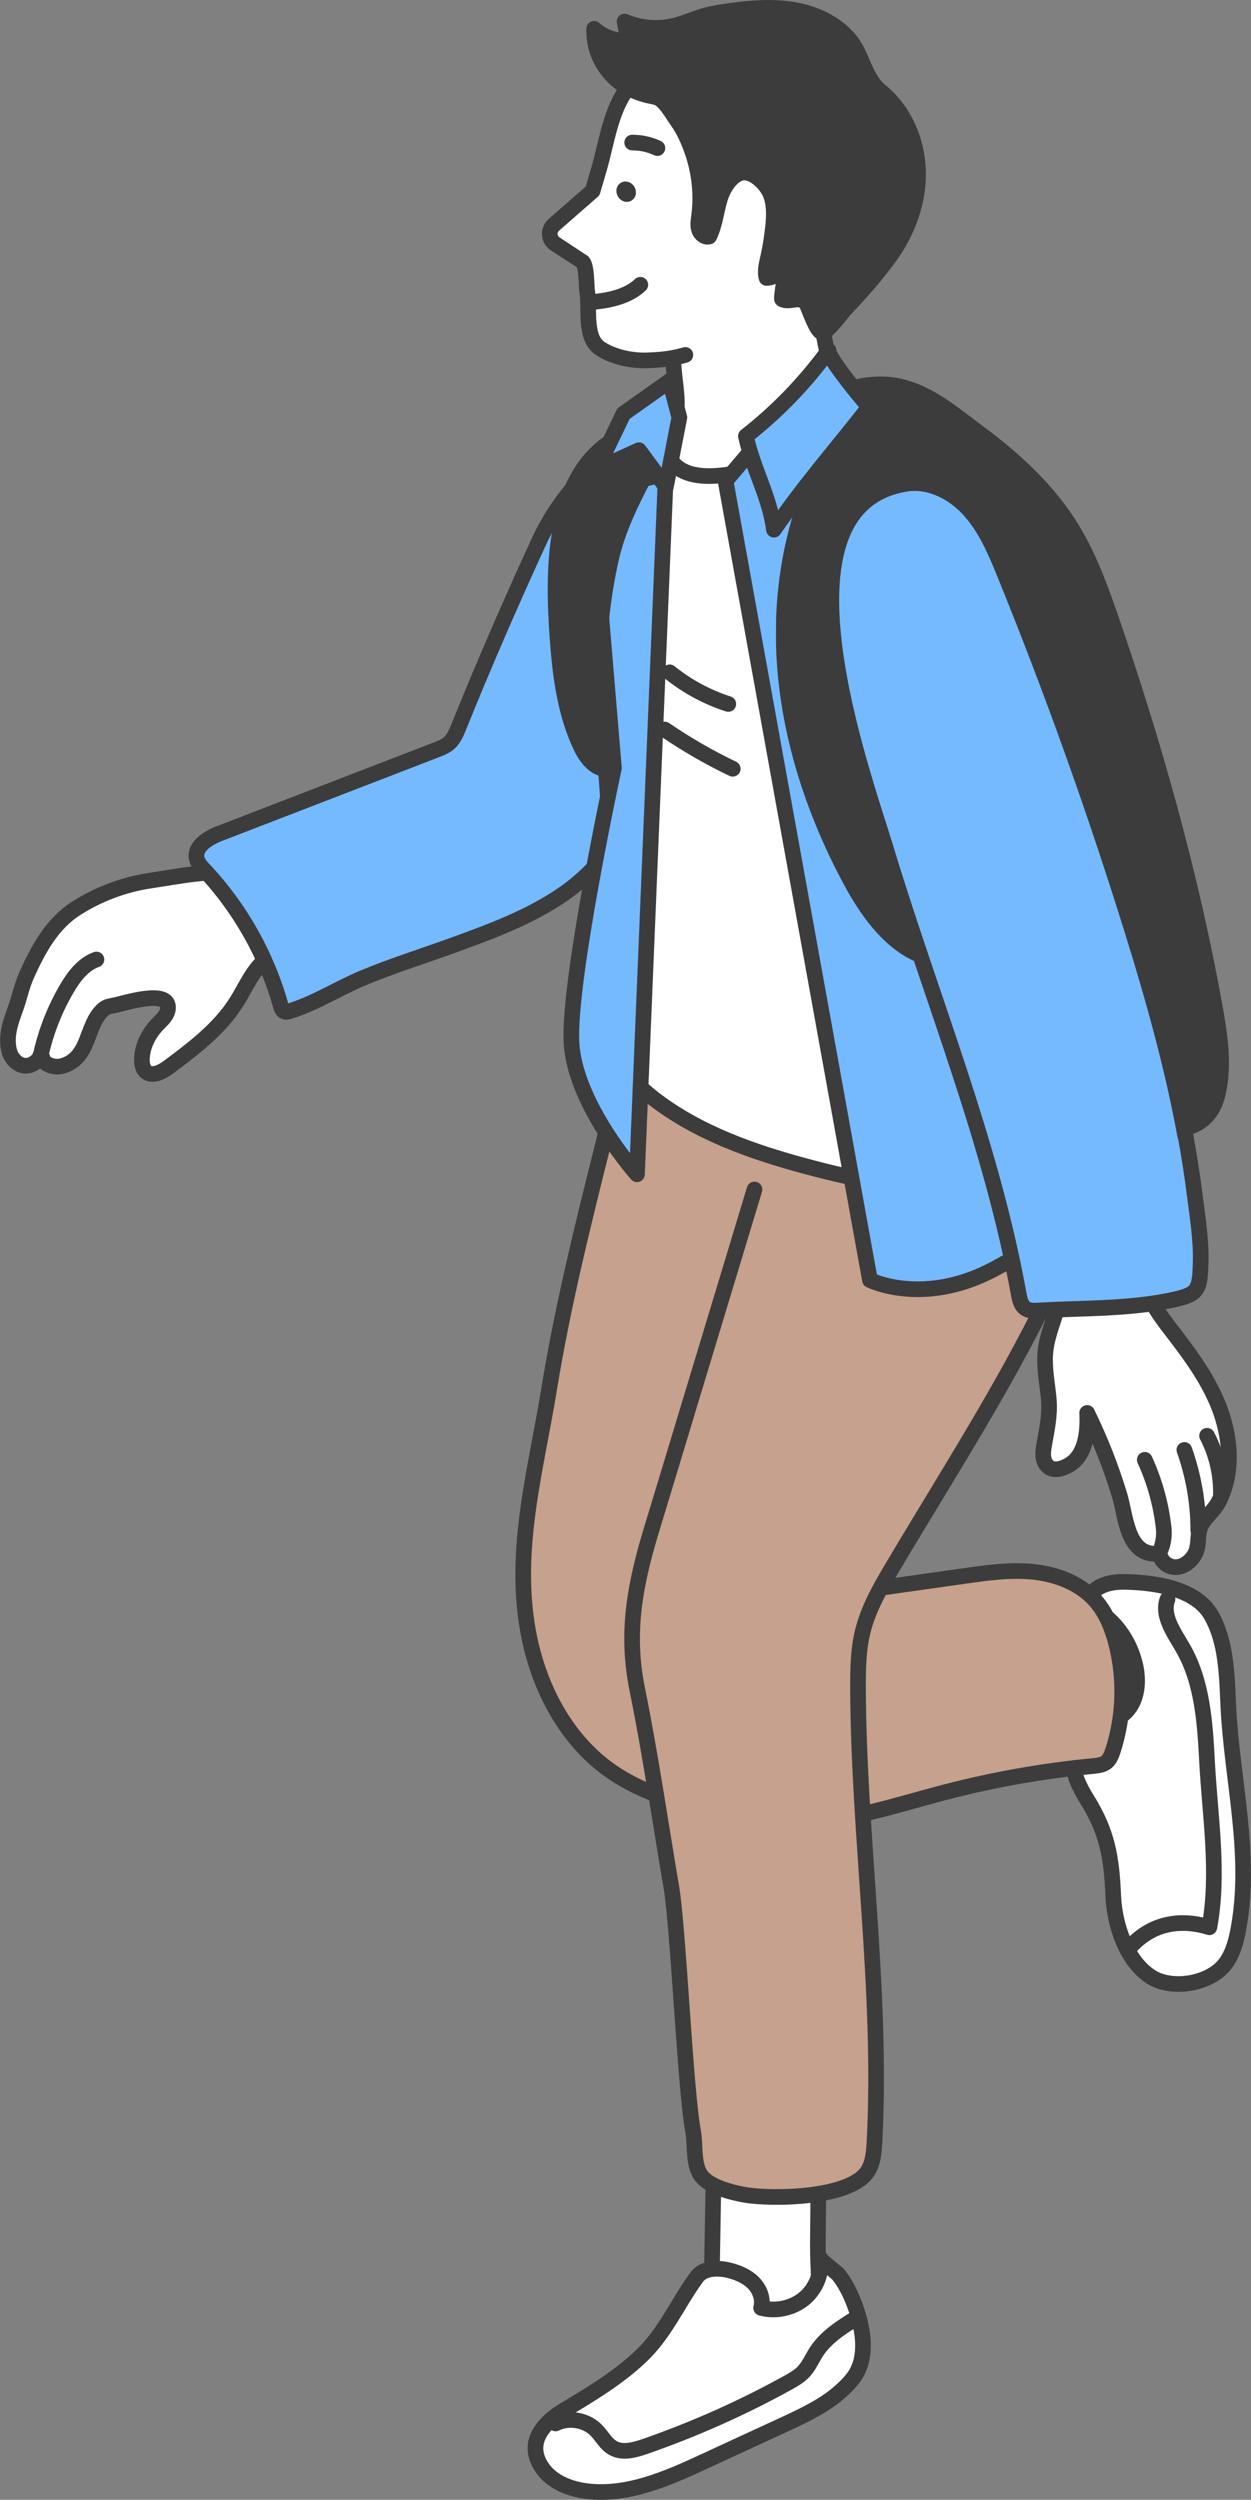 <?xml version="1.0" encoding="UTF-8"?><svg id="_レイヤー_2" xmlns="http://www.w3.org/2000/svg" viewBox="0 0 115.07 229.89"><rect x="0" y="0" width="115.07" height="229.89" fill="#808080" stroke="none"/><defs><style>.cls-1,.cls-2{fill:#fff;}.cls-3,.cls-4{fill:#3c3c3c;}.cls-5{fill:none;}.cls-5,.cls-6,.cls-2,.cls-7,.cls-4{stroke:#3c3c3c;stroke-linecap:round;stroke-linejoin:round;stroke-width:1.44px;}.cls-6,.cls-8{fill:#c6a18d;}.cls-7{fill:#75baff;}</style></defs><g id="main"><path class="cls-2" d="M112.79,153.58c.11,1.11.14,2.22.19,3.27.33,6.84,2.16,13.51.97,20.33-.2,1.15-.48,2.32-1.14,3.28-1.36,1.99-5.01,2.62-6.99,1.31-2.26-1.49-3.31-4.83-3.42-7.4-.15-3.59-.55-5.89-2.42-8.9-.69-1.1-1.28-2.32-1.3-3.62-.05-2.93,3.36-3.32,3.87-5.9.32-1.61-.02-3.35-.93-4.72-.76-1.15-1.97-2.26-1.75-3.62.13-.79.75-1.44,1.48-1.77.73-.33,1.56-.39,2.36-.36,2.61.08,6.28.62,7.68,3.03.88,1.52,1.23,3.29,1.4,5.06Z"/><path class="cls-2" d="M21.31,92.79c.18-.24.35-.5.51-.75,1-1.62,1.78-3.65,3.56-4.34.43-.16.92-.26,1.18-.64.19-.27.2-.63.19-.96-.36-7.76-7.75-5.89-12.91-5.12-2.42.36-4.77,1.24-6.84,2.56-2.2,1.4-3.46,3.73-4.51,6.04-.5,1.09-.7,2.22-1.12,3.34-.45,1.21-.88,2.58-.48,3.86.22.68.85,1.28,1.56,1.23.54-.03,1.01-.42,1.31-.88.23.78,1.23,1.13,2.01.89,2.56-.76,2.09-3.8,3.77-5.22.26-.22.6-.28.94-.34.88-.16,5.16-1.6,4.97.31-.05.49-.41.89-.77,1.24-.96.92-1.69,2.26-1.62,3.63.02.32.1.66.32.88.56.55,1.49.09,2.12-.38,2.12-1.58,4.28-3.22,5.82-5.35Z"/><path class="cls-7" d="M59.37,40.06c-4.42,1.66-7.86,5.55-9.79,9.72-2.59,5.63-5.06,11.31-7.38,17.06-.23.56-.47,1.14-.93,1.53-.32.27-.71.42-1.09.57-6.67,2.57-13.33,5.15-20,7.72-1.06.41-2.33,1.2-2.08,2.3.1.42.41.76.71,1.07,3.29,3.51,5.72,7.83,7.02,12.47.06.21.13.44.33.52.15.07.33.02.49-.03,2.46-.78,4.4-2.07,6.71-3.04,2.67-1.12,5.47-1.99,8.2-2.98,3.53-1.28,7.11-2.59,10.21-4.72,8.45-5.79,9.98-17.79,11.18-27.16.3-2.39.56-4.79.67-7.19.09-1.82-.79-9.15-4.26-7.84Z"/><path class="cls-4" d="M79.81,35.43c4.2-.61,7.14,2.08,10.36,4.48,3.25,2.43,6.28,5.22,8.41,8.7,1.59,2.6,2.64,5.48,3.63,8.36,3.99,11.6,7.32,23.45,9.51,35.52.48,2.67.91,5.43.3,8.07-.84,3.64-3.99,3.51-7.21,3.47-2.38-.04-4.75-.31-7.07-.83-2.63-.58-4.49-2.24-6.84-3.39-2.76-1.35-5.19-3.37-6.89-5.94-3.22-4.84-3.85-10.88-5.33-16.5-.98-3.72-2.37-7.34-3.28-11.08-1.54-6.26-1.67-12.7-1.56-19.12.08-4.41-.97-10.22,4.82-11.54.39-.09.78-.16,1.16-.22Z"/><path class="cls-2" d="M104.41,153.08c-.63-2.78-2.92-5.6-6.02-5.67-1.72-.04-3.44.19-5.09.69-1.11.33-2.25.84-2.85,1.83-.33.53-.47,1.16-.54,1.78-.31,2.41-.2,5.69,2.51,6.33,2.59.6,5.2.24,7.82.41,3.73.25,4.82-2.53,4.18-5.36Z"/><path class="cls-6" d="M84.11,128.39c2.5-7.61,4.11-15.51,1.2-22.76-2.44-6.08-10.25-9.54-16.18-10.91-2.98-.69-6.48-1.14-9.45-.16-1.92.64-2.35,1.34-2.62,3.17-.35,2.36-.86,4.63-1.45,6.96-1.92,7.65-3.84,15.32-5.11,23.11-1.2,7.38-3.3,14.68-1.92,22.24.9,4.95,3.35,9.78,7.44,12.72,2.61,1.87,5.73,2.88,8.84,3.67,2.6.66,5.25,1.18,7.92,1.2,4.81.03,9.46-1.59,14.12-2.8,4.48-1.17,9.05-1.98,13.65-2.42.42-.04.86-.09,1.2-.34.33-.26.49-.67.62-1.07,1.02-3.16,1.13-6.6.31-9.82-.37-1.44-.93-2.86-1.91-3.97-1.41-1.6-3.54-2.42-5.67-2.65-2.12-.23-4.26.07-6.37.37-3.21.45-6.42.91-9.63,1.36-.27.04-.58.06-.77-.13-.23-.23-.14-.61-.04-.92.69-2.07,1.26-4.06,1.99-6.13,1.25-3.57,2.64-7.09,3.82-10.69Z"/><path class="cls-2" d="M67.12,198.14c2.53-.12,5.43.04,7.8-.65.62,3.73.16,7.52.37,11.28.16,2.94-.3,5.67-3.76,6.35-1.86.37-3.79-.17-5.49-1.02-.21-.1-.42-.22-.54-.43-.1-.18-.1-.4-.09-.61.08-4.64.16-9.27.24-13.91,0-.28.02-.6.24-.79.17-.16.42-.18.66-.2.19-.01.38-.02.57-.03Z"/><path class="cls-2" d="M77,220.19c-1.49,1.22-3.33,2.07-5.04,2.86-2.39,1.1-4.78,2.2-7.17,3.31-3.42,1.58-7.06,3.19-10.8,2.74-1.63-.2-3.32-.88-4.2-2.27-1.44-2.26.28-4.09,2.12-5.19,2.46-1.47,4.9-2.93,7-4.91,2.27-2.13,3.37-4.84,5.18-7.32.61-.83,1.87-.88,2.9-.64.85.2,1.68.55,2.29,1.15.61.61.95,1.51.73,2.32,1.36.37,2.9.03,3.97-.86,1.07-.89,1.64-2.32,1.48-3.68.02.2,1.46,1.23,1.68,1.51.43.55.82,1.22,1.1,1.85,1.02,2.26,1.85,5.59.21,7.67-.42.54-.91,1.01-1.44,1.45Z"/><path class="cls-8" d="M69.4,109.39c-2.09,6.9-4.17,13.8-6.26,20.69-1.06,3.51-2.12,7.02-3.19,10.53-1.55,5.11-2.4,9.49-1.33,14.77,1.22,6.02,2.1,12.11,3.13,18.16.64,3.73,1.29,18.72,2,22.44.23,1.22-.03,3.06.74,4.1.77,1.04,2.75,1.53,3.94,1.75,2.54.46,9.97.37,11.45-2.26.45-.79.51-1.73.56-2.63.72-13.91-1.46-27.8-1.52-41.73,0-1.73.02-3.47.43-5.15.54-2.21,1.72-4.21,2.88-6.16,5.25-8.85,10.92-17.54,15.2-26.9,1.16-2.54,1.53-5.18,2.55-7.72,1.07-2.68,1.6-5.53,1.63-8.41.02-2.82-.45-5.63-1.14-8.35-.19-.73-2.68-8.09-2.65-8.11,0,0-24.29,13.79-24.29,13.79l-4.12,11.2Z"/><path class="cls-5" d="M69.4,109.39c-2.09,6.9-4.17,13.8-6.26,20.69-1.06,3.51-2.12,7.02-3.19,10.53-1.55,5.11-2.4,9.49-1.33,14.77,1.22,6.02,2.1,12.11,3.13,18.16.64,3.73,1.29,18.72,2,22.44.23,1.22-.03,3.06.74,4.1.77,1.04,2.75,1.53,3.94,1.75,2.54.46,9.97.37,11.45-2.26.45-.79.51-1.73.56-2.63.72-13.91-1.46-27.8-1.52-41.73,0-1.73.02-3.47.43-5.15.54-2.21,1.72-4.21,2.88-6.16,5.25-8.85,10.92-17.54,15.2-26.9,1.16-2.54,1.53-5.18,2.55-7.72,1.07-2.68,1.6-5.53,1.63-8.41.02-2.82-.45-5.63-1.14-8.35-.19-.73-2.68-8.09-2.65-8.11,0,0-24.29,13.79-24.29,13.79"/><path class="cls-2" d="M58.53,37.52c-3.9,3.81-4.83,11.06-4.75,15.94.09,5.63,1.33,11.16,1.89,16.76.71,7.07.33,14.2.25,21.3-.02,1.62-.02,3.29.52,4.82.76,2.19,2.52,3.89,4.41,5.23,4.22,3.01,9.26,4.65,14.28,5.95,4.73,1.23,9.82,2.18,14.42.55,2.99-1.06,5.71-3.6,6.68-6.66.99-3.12-.57-4.62-1.54-7.38-2.55-7.27-1.75-15.45-2.41-23-.58-6.67-2.09-13.27-4.47-19.53-1.23-3.25-2.74-6.44-4.94-9.16-1.42-1.75-3.43-3.2-4.64-5.09-3.4-5.3-13.1-3.81-17.82-1.16-.69.39-1.32.87-1.88,1.42Z"/><path class="cls-5" d="M51.1,222.87c1.21-.6,2.8-.34,3.75.63.52.53.87,1.25,1.52,1.62.88.51,1.99.2,2.95-.13,4.54-1.58,8.95-3.54,13.16-5.87.51-.28,1.03-.58,1.43-1,.5-.53.79-1.23,1.19-1.85.89-1.36,2.32-2.26,3.7-3.12"/><path class="cls-2" d="M74.45,21.12c-.07-.24-.15-.48-.25-.7-.85-1.88-3.09-2.43-4.9-2.86-2.58-.62-4.79,1.65-6.21,3.57-.18.24-.35.48-.51.71-1.31,1.92-2.32,3.95-1.51,6.29.65,1.86.75,3.86.91,5.8.15,1.78.61,3.8-.12,5.51-.17.4-.41.77-.51,1.2-.22.95.35,1.95,1.16,2.48.81.53,1.83.67,2.8.66,1.94-.02,3.82-.58,5.67-1.14,2.31-.7,4.76-1.53,6.2-3.46.3-.39.55-.85.58-1.34.07-1.09-.76-2.36-1.09-3.36-.43-1.31-.73-2.66-.96-4.02-.45-2.63-.64-5.3-1-7.94-.06-.47-.14-.94-.26-1.39Z"/><path class="cls-1" d="M72.36,15.95l-7.4-10.11-7.95,3.24c-.65,2.17-1.3,4.35-1.94,6.53-.19.65-.38,1.3-.57,1.95l-3.56,3.11c-.56.49-.49,1.37.13,1.77,0,0,2.46,1.6,2.47,1.61.43.28.38,2.25.46,2.75.26,1.55-.31,4.27,1.22,5.26,1.21.79,2.92,1.14,4.36,1.08,1.43-.06,2.2-.15,3.45-.5l9.34-16.69Z"/><path class="cls-5" d="M74.76,24.16c1.28-1.98,1.63-4.46,1.3-6.79-.33-2.33-1.3-4.53-2.48-6.57-.82-1.42-1.79-2.8-3.13-3.75-1.22-.86-2.69-1.3-4.14-1.63-.83-.19-1.67-.34-2.52-.35-2.33-.03-4.59,1.17-6.02,2.99-1.62,2.06-1.96,5.09-2.69,7.55-.19.65-.38,1.3-.57,1.95l-3.56,3.11c-.56.49-.49,1.37.13,1.77,0,0,2.46,1.6,2.47,1.61.43.28.38,2.25.46,2.75.26,1.55-.31,4.27,1.22,5.26,1.21.79,2.92,1.14,4.36,1.08,1.43-.06,2.2-.15,3.45-.5"/><path class="cls-4" d="M74.32,28.24c.17.38.84,2.29,1.28,2.33.49.04,1.85-1.84,2.2-2.21,1.46-1.54,2.91-3.19,4.12-4.88,1.61-2.26,2.6-5.01,2.52-7.78-.08-2.77-1.28-5.55-3.43-7.3-1.5-1.22-1.67-3.31-2.84-4.73-1.15-1.39-2.86-2.27-4.6-2.65-2.14-.48-4.37-.3-6.54,0-.76.1-1.51.22-2.25.43-.91.26-1.78.67-2.7.9-1.53.38-3.18.25-4.63-.37.09.45.17.89.26,1.33.02.11.04.23-.03.32-.07.1-.22.11-.35.11-.98-.04-1.95-.43-2.68-1.09-.03,1.69.55,3.14,1.72,4.36.94.98,2.24,1.58,3.57,1.84.26.05.54.1.76.25.63.43,1.19,1.45,1.64,2.08.58.81,1,1.79,1.33,2.72.67,1.91.9,3.98.63,5.99-.05.41-.13.84,0,1.23.13.4.53.74.93.63.6-1.19.65-2.59,1.12-3.84.31-.83,1.15-2.09,2.16-2.05.98.04,2.04,1.16,2.37,2,.37.94.33,1.98.23,2.98-.1.93-.24,1.85-.44,2.76-.14.63-.34,1.33-.16,1.96.61,0,1.07-.47,1.7-.37,0,.23-.38,2.26-.27,2.33.6.33,1.43-.23,1.99.16.18.13.29.33.39.53Z"/><path class="cls-3" d="M58.5,17.74c-.03.51-.45.88-.94.82-.5-.06-.88-.53-.86-1.05.02-.51.45-.87.94-.81.49.06.88.53.85,1.04Z"/><path class="cls-5" d="M58.9,26.19c-1.07,1.01-2.59,1.38-4.06,1.55"/><path class="cls-2" d="M97.54,117.55c.07.78.02,1.54-.22,2.45-.38,1.44-1.01,2.82-1.16,4.32-.14,1.47.18,2.92.31,4.37.12,1.46-.17,2.74-.42,4.16-.06.38-.13.76-.08,1.13.05.38.22.76.54.97.53.34,1.23.11,1.78-.2,1.62-.9,1.79-3.15,1.71-4.81,1.2,2.45,2.2,4.99,2.99,7.6.55,1.8.66,5.35,3.26,5.35.11,0,.23,0,.32.05.1.07.15.19.2.3.19.43.6.76,1.06.85.85.18,1.7-.43,2.1-1.2.41-.81.17-1.74.5-2.51.32-.76,1.21-1.42,1.62-2.19,1.57-2.94,1.11-6.61-.27-9.63-1.05-2.3-2.58-4.34-4.12-6.33-1.29-1.68-2.48-3.37-2.61-5.58-.07-1.05.31-2.16-.12-3.12-.3-.66-.94-1.12-1.63-1.34-.69-.22-1.43-.23-2.16-.19-.46.02-.93.07-1.35.25-.39.17-.72.45-1.04.73-.35.3-.7.6-1.05.91-.19.16-.38.33-.49.56-.16.34-.08.74,0,1.1.16.73.29,1.37.34,2Z"/><path class="cls-7" d="M71.7,38.39l-4.96,5.84,13.28,73.49s4.96,2.48,11.51-1.06c6.55-3.54,6.73-4.6,6.73-4.6l-12.75-60.38-13.81-13.28Z"/><path class="cls-4" d="M72.11,57.14c-.02.84-.02,1.68,0,2.51.27,7.52,2.64,14.87,6.22,21.49,1.88,3.48,4.75,7.15,8.71,7.18.18,0,.38-.01.51-.13.26-.23.13-.64-.02-.95-4.05-8.46-10.01-17.9-10.01-27.59-.22-7.24,2.94-13.72,8.73-17.89.58-.41.63-1.3.31-1.93-.32-.63-.91-1.08-1.49-1.5-1.69-1.23-3.95-2.5-5.71-1.38-.52.33-.91.84-1.27,1.35-3.85,5.46-5.8,12.14-5.99,18.84Z"/><path class="cls-7" d="M109.04,104.4c.33,1.81.62,3.63.85,5.46.26,2.04.61,4.19.55,6.24-.07,2.7-.26,2.97-2.96,3.52-3.9.78-8.05.67-12.02.9-.37.02-.77.04-1.09-.16-.45-.27-.58-.85-.67-1.37-2.54-14.04-8.08-27.27-12.19-40.87-2.11-6.98-11.18-31.55,1.83-33.63,2.19-.35,4.41.81,5.88,2.47s2.36,3.75,3.19,5.8c4.36,10.72,8.26,21.62,11.7,32.67,1.94,6.23,3.72,12.55,4.9,18.97Z"/><path class="cls-7" d="M76.22,32.23c-2.15,2.96-4.72,5.62-7.61,7.88.64,3,2.18,5.55,2.58,8.6,2.93-4.25,5.67-7.32,8.78-11.31-.6-.51-4.01-4.8-3.75-5.16Z"/><path class="cls-7" d="M61.25,43.53l-2.66,64.46s-5.67-6.37-6.02-12.04,3.9-25.32,3.9-25.32l-2.12-25.32,6.91-1.77Z"/><path class="cls-4" d="M55.91,70.71c-1.14.1-1.99-1.02-2.48-2.05-1.45-3.06-1.89-6.5-2.14-9.89-.43-5.89-.63-14.97,5.26-18.38,1.22-.71,2.47-1.39,3.73-2.03.27-.14.55-.27.85-.27.3,0,.62.19.66.49.03.18-.05.36-.12.52-1.89,4.2-4.51,7.9-5.51,12.48-1.37,6.27-1.48,12.83-.24,19.13Z"/><polygon class="cls-7" points="61.6 35.03 57.35 38.04 54.88 43.17 58.77 41.4 61.25 44.77 62.49 38.39 61.6 35.03"/><path class="cls-5" d="M58.15,13.11c.8,0,1.6.17,2.32.51"/><path class="cls-5" d="M103.98,179.03c1.91-2.12,4.53-2.64,7.26-1.79.93-4.97.05-10.25-.21-15.19-.19-3.61-.42-7.37-2.23-10.5-.81-1.41-1.97-2.96-1.41-4.48"/><path class="cls-5" d="M8.87,88.24c-1.24.44-2.09,1.58-2.75,2.72-1.04,1.78-1.81,3.71-2.29,5.72-.05.2-.08.45.07.59-.06-.08-.12-.16-.18-.24"/><path class="cls-5" d="M105.3,134.25c.91,1.99,1.5,4.12,1.74,6.29.08.75-.06,1.62-.42,2.27"/><path class="cls-5" d="M108.94,133.34c.84,2.36,1.28,4.87,1.28,7.38"/><path class="cls-5" d="M111.03,132.04c.88,1.69,1.32,3.6,1.27,5.5"/><path class="cls-5" d="M61.6,61.83c1.6,1.29,3.43,2.28,5.39,2.91"/><path class="cls-5" d="M61.14,67.09c1.99,1.36,4.08,2.57,6.26,3.61"/></g></svg>